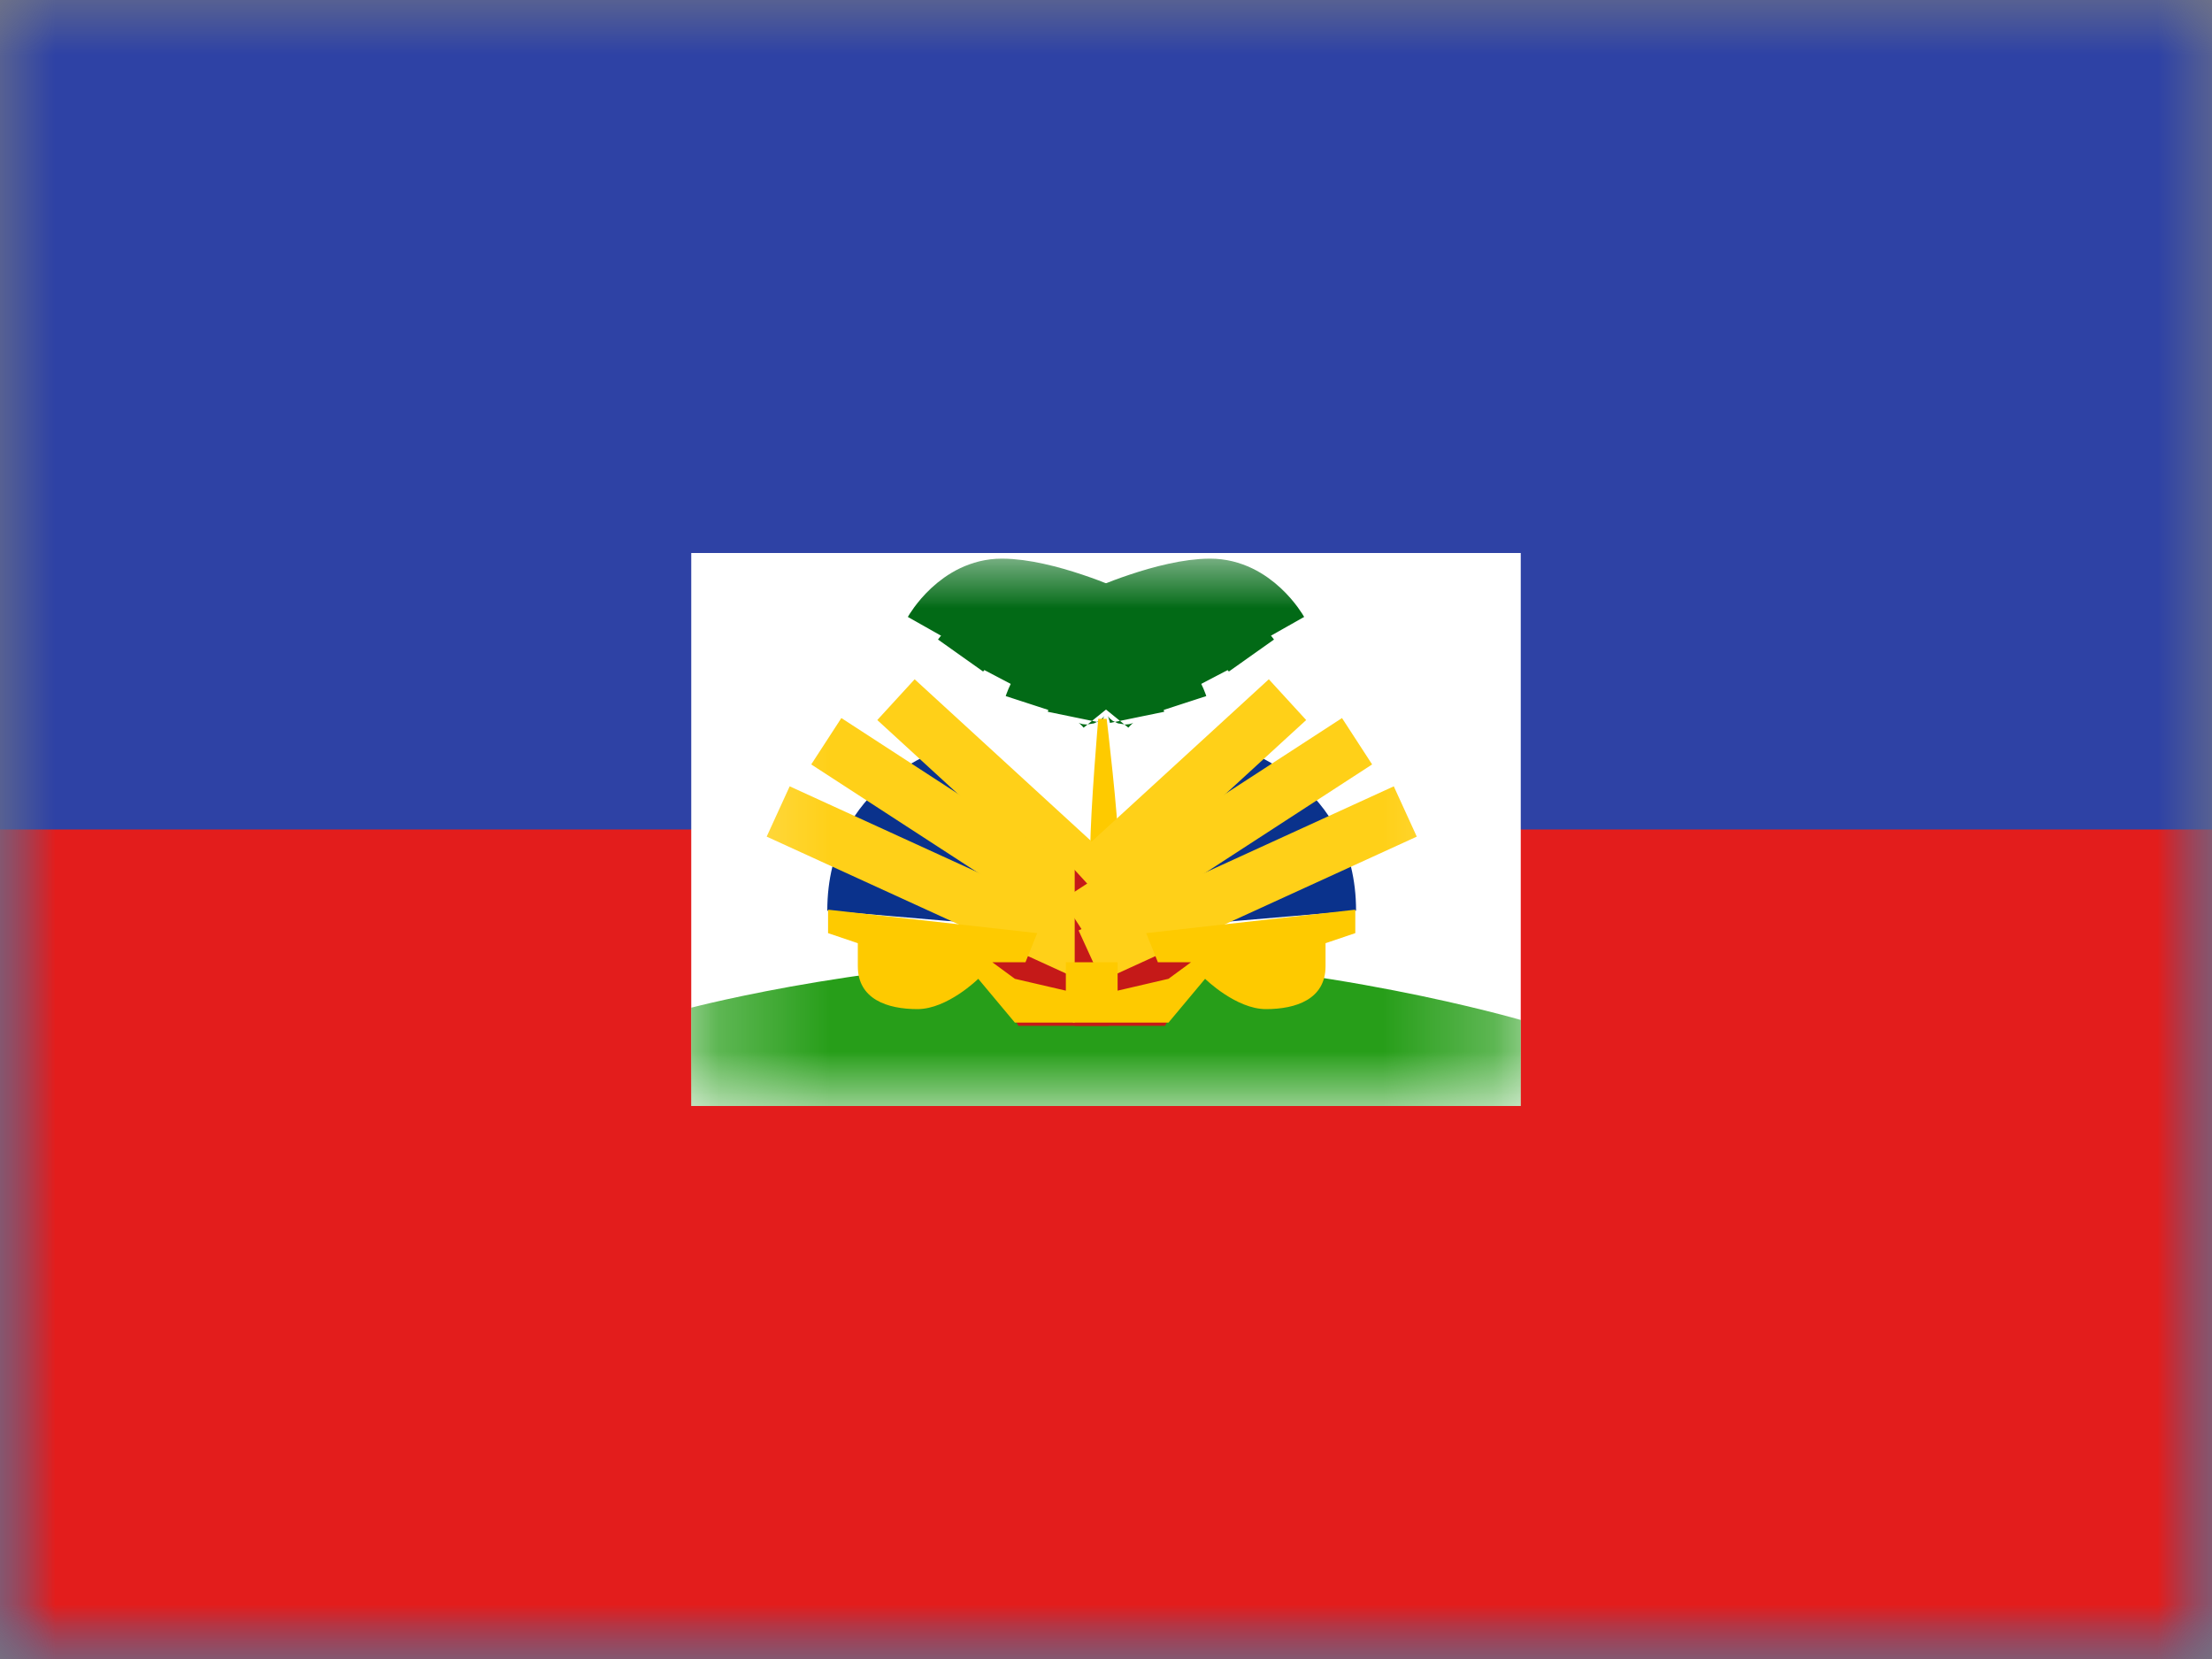 <svg width="20" height="15" viewBox="0 0 20 15" fill="none" xmlns="http://www.w3.org/2000/svg">
<rect x="0" y="0" width="20" height="15" fill="#808080" stroke="none"/>
<mask id="mask0" mask-type="alpha" maskUnits="userSpaceOnUse" x="0" y="0" width="20" height="15">
<rect width="20" height="15" fill="white"/>
</mask>
<g mask="url(#mask0)">
<path fill-rule="evenodd" clip-rule="evenodd" d="M0 0V15H20V0H0Z" fill="#2E42A5"/>
<mask id="mask1" mask-type="alpha" maskUnits="userSpaceOnUse" x="0" y="0" width="20" height="15">
<path fill-rule="evenodd" clip-rule="evenodd" d="M0 0V15H20V0H0Z" fill="white"/>
</mask>
<g mask="url(#mask1)">
<path fill-rule="evenodd" clip-rule="evenodd" d="M0 7.5V15H20V7.5H0Z" fill="#E31D1C"/>
<rect x="6.25" y="5" width="7.5" height="5" fill="white"/>
<mask id="mask2" mask-type="alpha" maskUnits="userSpaceOnUse" x="6" y="5" width="8" height="5">
<rect x="6.25" y="5" width="7.5" height="5" fill="white"/>
</mask>
<g mask="url(#mask2)">
<path fill-rule="evenodd" clip-rule="evenodd" d="M6.25 9.111C6.25 9.111 8.05 8.638 10 8.667C11.95 8.696 13.75 9.222 13.75 9.222V10H6.25V9.111Z" fill="#279E19"/>
<path d="M10.046 5.563C10.046 5.563 9.464 5.301 9.058 5.301C8.652 5.301 8.426 5.701 8.426 5.701" stroke="#026A16" stroke-width="0.5"/>
<path d="M10.175 5.826C10.175 5.826 9.64 5.635 9.266 5.635C8.892 5.635 8.685 5.927 8.685 5.927" stroke="#026A16" stroke-width="0.5"/>
<path d="M10.175 6.048C10.175 6.048 9.779 5.857 9.503 5.857C9.226 5.857 9.073 6.149 9.073 6.149" stroke="#026A16" stroke-width="0.5"/>
<path d="M10.012 6.27C10.012 6.27 9.768 6.079 9.597 6.079C9.426 6.079 9.331 6.371 9.331 6.371" stroke="#026A16" stroke-width="0.5"/>
<path d="M9.992 6.422C9.992 6.422 9.894 6.301 9.825 6.301C9.757 6.301 9.719 6.486 9.719 6.486" stroke="#026A16" stroke-width="0.5"/>
<path d="M9.954 5.563C9.954 5.563 10.536 5.301 10.942 5.301C11.348 5.301 11.574 5.701 11.574 5.701" stroke="#026A16" stroke-width="0.5"/>
<path d="M9.825 5.826C9.825 5.826 10.36 5.635 10.734 5.635C11.108 5.635 11.315 5.927 11.315 5.927" stroke="#026A16" stroke-width="0.5"/>
<path d="M9.825 6.048C9.825 6.048 10.221 5.857 10.497 5.857C10.774 5.857 10.927 6.149 10.927 6.149" stroke="#026A16" stroke-width="0.5"/>
<path d="M9.988 6.27C9.988 6.27 10.232 6.079 10.403 6.079C10.574 6.079 10.669 6.371 10.669 6.371" stroke="#026A16" stroke-width="0.5"/>
<path d="M10.008 6.422C10.008 6.422 10.106 6.301 10.175 6.301C10.243 6.301 10.281 6.486 10.281 6.486" stroke="#026A16" stroke-width="0.5"/>
<path fill-rule="evenodd" clip-rule="evenodd" d="M9.93 6.499C9.93 6.499 9.858 7.335 9.858 7.675C9.858 8.015 9.93 8.749 9.93 8.749H10.113C10.113 8.749 10.113 7.959 10.113 7.675C10.113 7.391 10.006 6.499 10.006 6.499H9.93Z" fill="#FECA00"/>
<path fill-rule="evenodd" clip-rule="evenodd" d="M9.207 7.449C9.207 7.449 8.755 7.691 8.755 8.409L9.207 9.275H10.024V7.848L9.207 7.449Z" fill="#C51918"/>
<path fill-rule="evenodd" clip-rule="evenodd" d="M8.537 6.766C8.537 6.766 7.48 7.079 7.48 8.234L8.849 8.351C8.849 8.351 8.774 7.68 9.196 7.37L8.537 6.766Z" fill="#0A328C"/>
<path d="M8.101 6.326L9.913 7.987" stroke="#FFD018" stroke-width="0.5"/>
<path d="M7.471 6.702L9.999 8.344" stroke="#FFD018" stroke-width="0.5"/>
<path d="M7.036 7.337L9.885 8.64" stroke="#FFD018" stroke-width="0.5"/>
<path fill-rule="evenodd" clip-rule="evenodd" d="M7.487 8.225L9.378 8.437L9.272 8.7H8.972L9.176 8.85L9.637 8.957V8.7H10.04V9.246H9.176L8.845 8.85C8.845 8.85 8.567 9.124 8.295 9.124C8.024 9.124 7.756 9.035 7.756 8.736C7.756 8.437 7.756 8.528 7.756 8.528L7.487 8.437V8.225Z" fill="#FECA00"/>
<path fill-rule="evenodd" clip-rule="evenodd" d="M10.534 7.449C10.534 7.449 10.986 7.691 10.986 8.409L10.534 9.275H9.717V7.848L10.534 7.449Z" fill="#C51918"/>
<path fill-rule="evenodd" clip-rule="evenodd" d="M11.204 6.766C11.204 6.766 12.261 7.079 12.261 8.234L10.892 8.351C10.892 8.351 10.967 7.68 10.546 7.37L11.204 6.766Z" fill="#0A328C"/>
<path d="M11.641 6.326L9.828 7.987" stroke="#FFD018" stroke-width="0.5"/>
<path d="M12.27 6.702L9.742 8.344" stroke="#FFD018" stroke-width="0.5"/>
<path d="M12.706 7.337L9.856 8.64" stroke="#FFD018" stroke-width="0.5"/>
<path fill-rule="evenodd" clip-rule="evenodd" d="M12.254 8.225L10.363 8.437L10.469 8.7H10.769L10.565 8.85L10.105 8.957V8.7H9.701V9.246H10.565L10.896 8.85C10.896 8.85 11.175 9.124 11.446 9.124C11.717 9.124 11.985 9.035 11.985 8.736C11.985 8.437 11.985 8.528 11.985 8.528L12.254 8.437V8.225Z" fill="#FECA00"/>
</g>
</g>
</g>
</svg>
